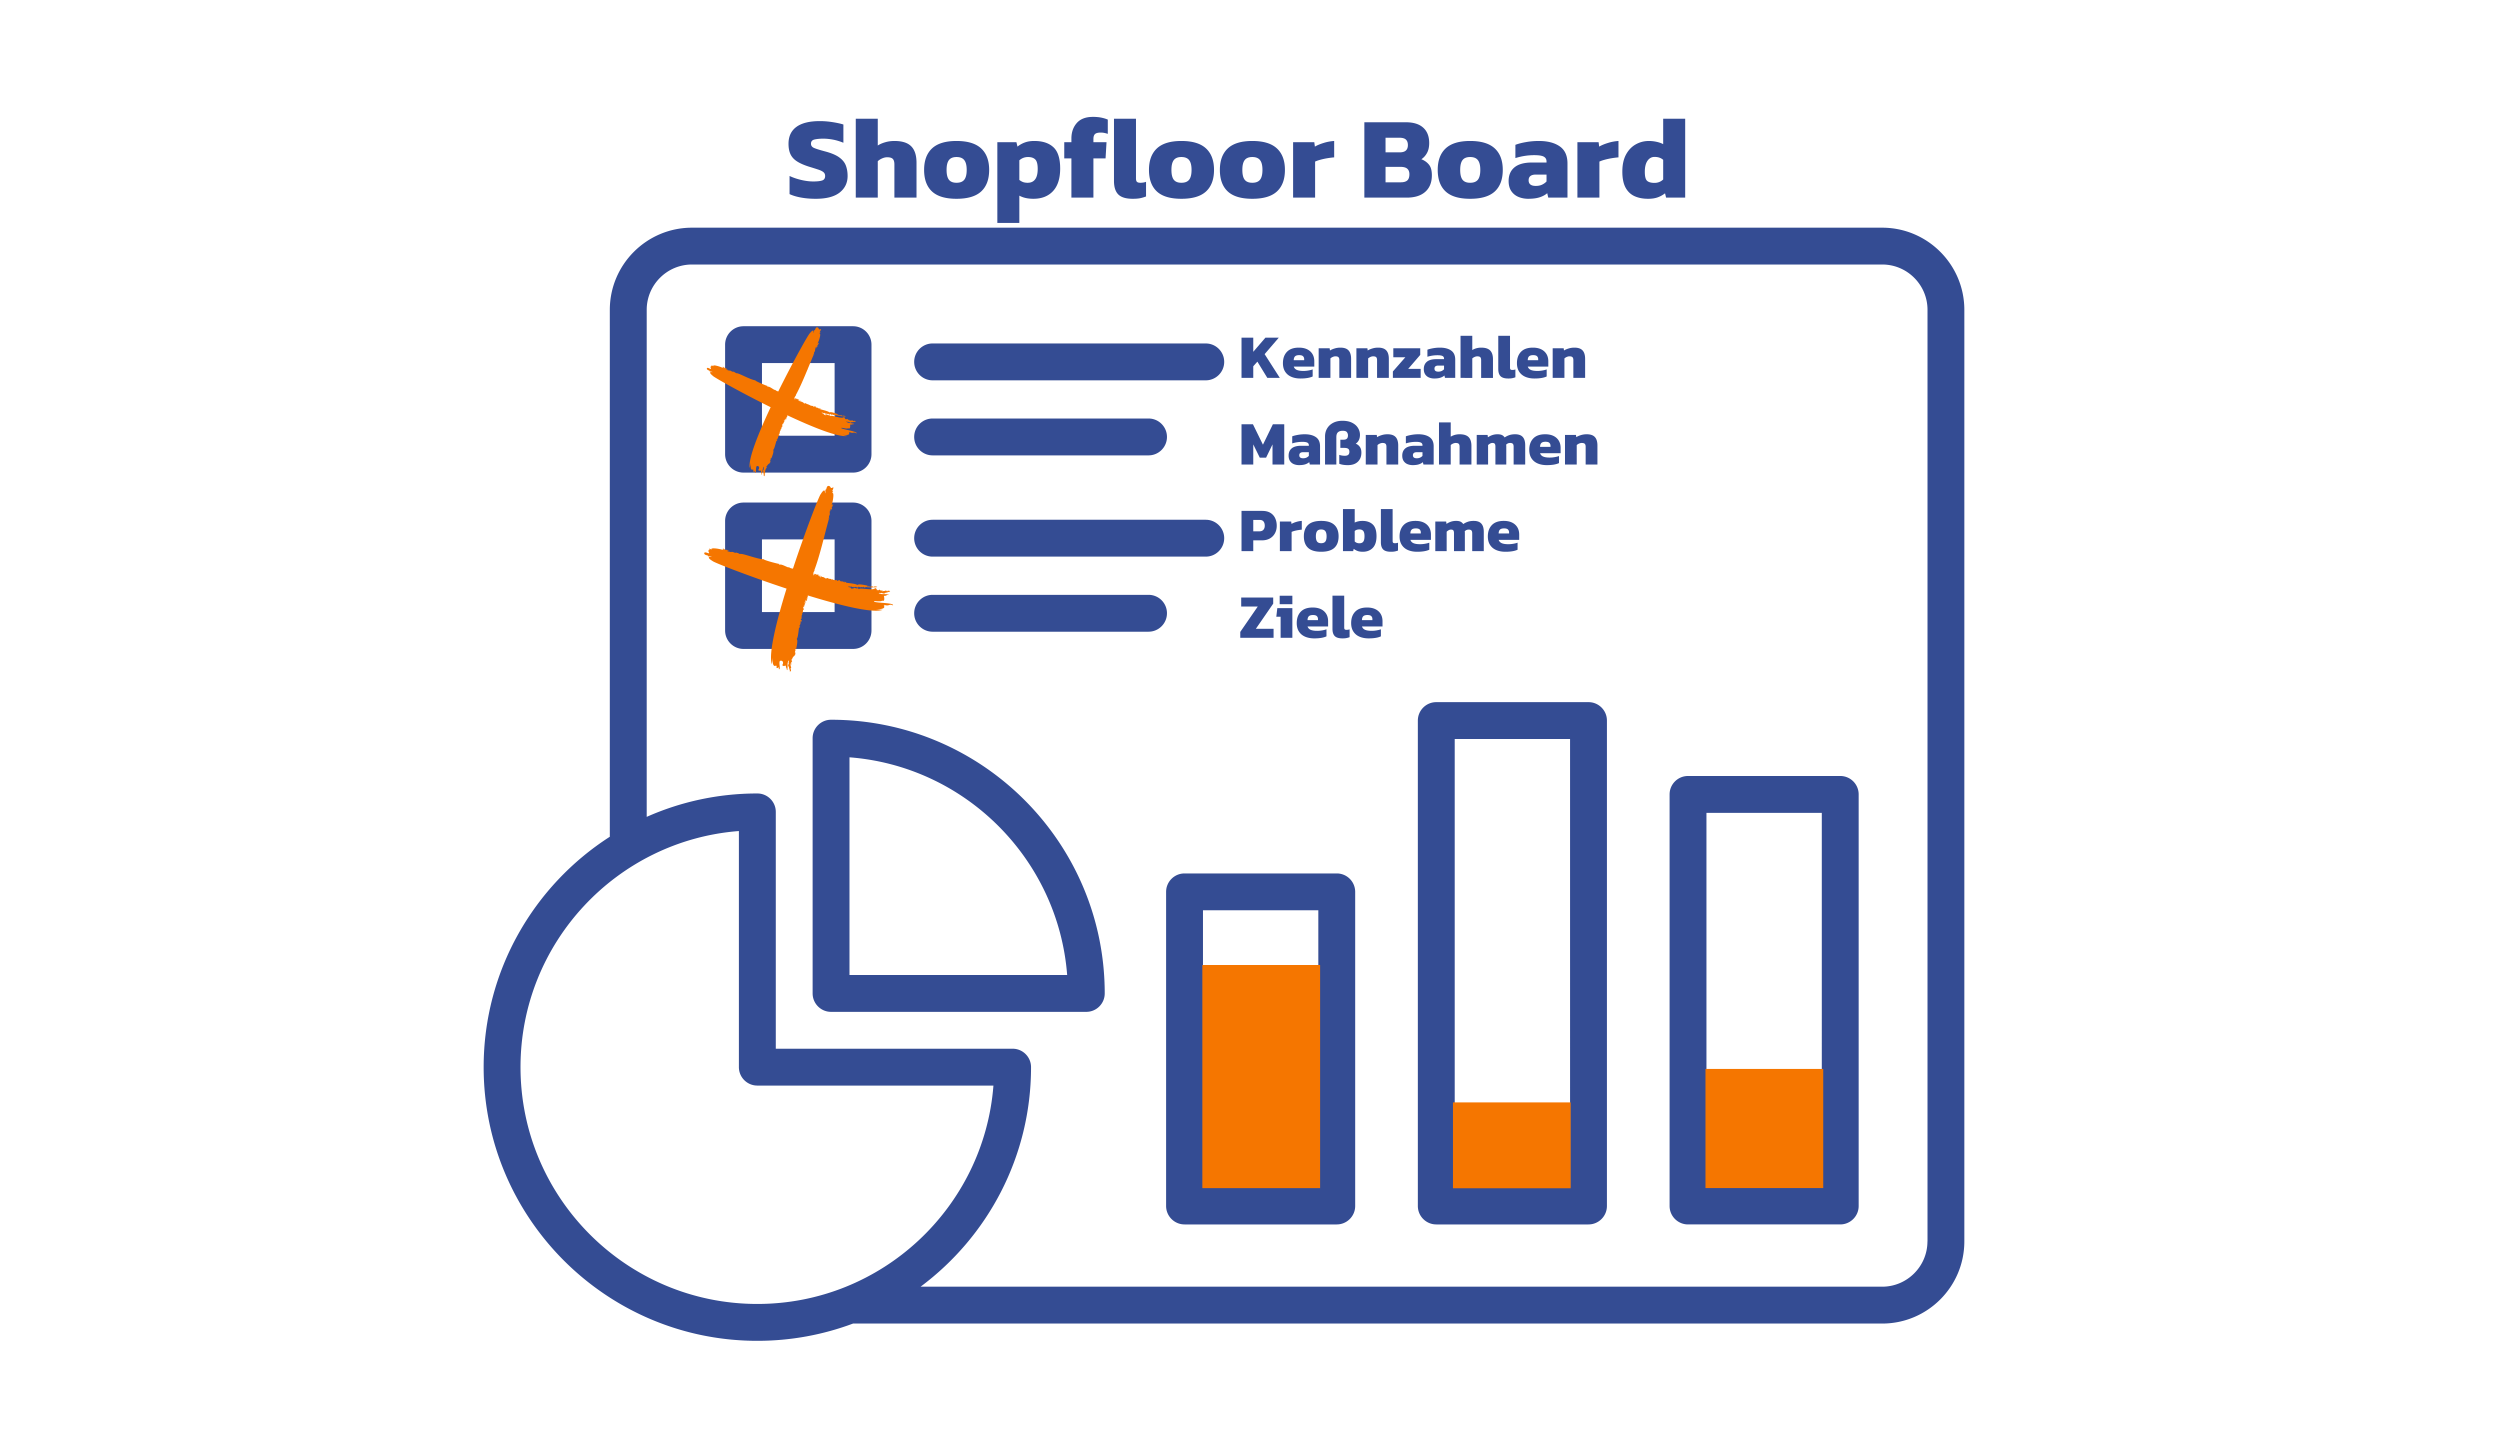 <svg xmlns="http://www.w3.org/2000/svg" width="1792" height="1024" version="1.0" viewBox="0 0 1344 768"><defs><clipPath id="a"><path d="M260 122.371h796.188v598.5H260Zm0 0"/></clipPath><clipPath id="b"><path d="M646.39 518.797h63.301v120h-63.3Zm0 0"/></clipPath><clipPath id="c"><path d="M781.117 592.648h63.301v46.149h-63.3Zm0 0"/></clipPath><clipPath id="d"><path d="M916.867 574.648h63.301v64.149h-63.3Zm0 0"/></clipPath><clipPath id="e"><path d="M426 340h1v1h-1Zm0 0"/></clipPath><clipPath id="f"><path d="M377.242 296.414 445 256.285l41.273 69.695-67.757 40.13Zm0 0"/></clipPath><clipPath id="g"><path d="M377.242 296.414 445 256.285l41.273 69.695-67.757 40.13Zm0 0"/></clipPath><clipPath id="h"><path d="M431 331h1v1h-1Zm0 0"/></clipPath><clipPath id="i"><path d="M377.242 296.414 445 256.285l41.273 69.695-67.757 40.13Zm0 0"/></clipPath><clipPath id="j"><path d="M377.242 296.414 445 256.285l41.273 69.695-67.757 40.13Zm0 0"/></clipPath><clipPath id="k"><path d="M378 261h103v101H378Zm0 0"/></clipPath><clipPath id="l"><path d="M377.242 296.414 445 256.285l41.273 69.695-67.757 40.13Zm0 0"/></clipPath><clipPath id="m"><path d="M377.242 296.414 445 256.285l41.273 69.695-67.757 40.13Zm0 0"/></clipPath><clipPath id="n"><path d="M406 299h1v1h-1Zm0 0"/></clipPath><clipPath id="o"><path d="M377.242 296.414 445 256.285l41.273 69.695-67.757 40.13Zm0 0"/></clipPath><clipPath id="p"><path d="M377.242 296.414 445 256.285l41.273 69.695-67.757 40.13Zm0 0"/></clipPath><clipPath id="q"><path d="M449 311h1v1h-1Zm0 0"/></clipPath><clipPath id="r"><path d="M377.242 296.414 445 256.285l41.273 69.695-67.757 40.13Zm0 0"/></clipPath><clipPath id="s"><path d="M377.242 296.414 445 256.285l41.273 69.695-67.757 40.13Zm0 0"/></clipPath><clipPath id="t"><path d="M457 316h2v1h-2Zm0 0"/></clipPath><clipPath id="u"><path d="M377.242 296.414 445 256.285l41.273 69.695-67.757 40.13Zm0 0"/></clipPath><clipPath id="v"><path d="M377.242 296.414 445 256.285l41.273 69.695-67.757 40.13Zm0 0"/></clipPath><clipPath id="w"><path d="M414 239h1v1h-1Zm0 0"/></clipPath><clipPath id="x"><path d="m379.008 197.078 60.93-25.367 25.945 62.312-60.93 25.372Zm0 0"/></clipPath><clipPath id="y"><path d="m379.008 197.078 60.93-25.367 25.945 62.312-60.93 25.372Zm0 0"/></clipPath><clipPath id="z"><path d="M419 232h1v1h-1Zm0 0"/></clipPath><clipPath id="A"><path d="m379.008 197.078 60.93-25.367 25.945 62.312-60.93 25.372Zm0 0"/></clipPath><clipPath id="B"><path d="m379.008 197.078 60.93-25.367 25.945 62.312-60.93 25.372Zm0 0"/></clipPath><clipPath id="C"><path d="M380 175h81v82h-81Zm0 0"/></clipPath><clipPath id="D"><path d="m379.008 197.078 60.93-25.367 25.945 62.312-60.93 25.372Zm0 0"/></clipPath><clipPath id="E"><path d="m379.008 197.078 60.93-25.367 25.945 62.312-60.93 25.372Zm0 0"/></clipPath><clipPath id="F"><path d="M402 203h1v1h-1Zm0 0"/></clipPath><clipPath id="G"><path d="m379.008 197.078 60.93-25.367 25.945 62.312-60.93 25.372Zm0 0"/></clipPath><clipPath id="H"><path d="m379.008 197.078 60.93-25.367 25.945 62.312-60.93 25.372Zm0 0"/></clipPath><clipPath id="I"><path d="M436 218h1v1h-1Zm0 0"/></clipPath><clipPath id="J"><path d="m379.008 197.078 60.93-25.367 25.945 62.312-60.93 25.372Zm0 0"/></clipPath><clipPath id="K"><path d="m379.008 197.078 60.93-25.367 25.945 62.312-60.93 25.372Zm0 0"/></clipPath><clipPath id="L"><path d="M443 222h1v1h-1Zm0 0"/></clipPath><clipPath id="M"><path d="m379.008 197.078 60.93-25.367 25.945 62.312-60.93 25.372Zm0 0"/></clipPath><clipPath id="N"><path d="m379.008 197.078 60.93-25.367 25.945 62.312-60.93 25.372Zm0 0"/></clipPath></defs><path fill="#fff" d="M-134.4-76.8h1612.8v921.6H-134.4z"/><path fill="#fff" d="M-134.4-76.8h1612.8v921.6H-134.4z"/><g clip-path="url(#a)"><path fill="#344c93" d="M1011.836 122.402H372.012c-24.356 0-44.176 19.82-44.176 44.18V449.84c-40.758 26.176-67.824 71.918-67.824 123.86 0 81.116 66.008 147.128 147.129 147.128 18.082 0 35.421-3.289 51.441-9.281h553.273c24.36 0 44.176-19.82 44.176-44.18V166.563c-.015-24.36-19.836-44.16-44.195-44.16M279.828 573.7c0-66.867 51.824-121.863 117.402-126.933v126.933c0 5.465 4.442 9.906 9.91 9.906h126.93c-5.07 65.582-60.062 117.403-126.93 117.403-70.202 0-127.312-57.106-127.312-127.309m756.367 93.668c0 13.43-10.93 24.36-24.36 24.36H494.899c36.02-26.852 59.387-69.758 59.387-118.028 0-5.469-4.441-9.91-9.91-9.91H417.066V436.477c0-5.465-4.445-9.907-9.91-9.907-21.156 0-41.285 4.493-59.484 12.582v-272.59c0-13.425 10.933-24.359 24.36-24.359h639.84c13.425 0 24.358 10.934 24.358 24.36v500.804ZM718.637 469.56h-81.828c-5.465 0-9.91 4.441-9.91 9.906v168.879c0 5.465 4.445 9.91 9.91 9.91h81.828c5.468 0 9.91-4.445 9.91-9.91v-168.88a9.905 9.905 0 0 0-9.91-9.905m-9.907 168.875H646.72V489.375h62.011Zm145.247-260.961h-81.832c-5.465 0-9.907 4.441-9.907 9.906v260.965c0 5.465 4.442 9.91 9.907 9.91h81.832c5.464 0 9.906-4.445 9.906-9.91V387.379c0-5.465-4.426-9.906-9.906-9.906m-9.91 260.96h-62.012V397.29h62.011Zm145.246-221.261H907.48c-5.464 0-9.906 4.441-9.906 9.91v221.262c0 5.465 4.442 9.91 9.906 9.91h81.832c5.465 0 9.907-4.445 9.907-9.91V427.082a9.895 9.895 0 0 0-9.907-9.91m-9.91 221.262H917.39V436.988h62.011Zm-579.676-384.36h58.87c5.47 0 9.91-4.441 9.91-9.906v-58.875c0-5.469-4.44-9.91-9.91-9.91h-58.87c-5.47 0-9.91 4.441-9.91 9.91v58.875c0 5.465 4.44 9.906 9.91 9.906m9.906-58.875h39.058v39.059h-39.058Zm81.832-.644c0-5.465 4.441-9.907 9.906-9.907H648.22c5.468 0 9.91 4.442 9.91 9.907 0 5.468-4.442 9.91-9.91 9.91H501.37c-5.465 0-9.906-4.442-9.906-9.91m0 40.347c0-5.468 4.441-9.91 9.906-9.91h116.082c5.465 0 9.91 4.442 9.91 9.91 0 5.465-4.445 9.907-9.91 9.907H501.371c-5.465 0-9.906-4.426-9.906-9.907m-22.957 104.059v-58.875c0-5.469-4.442-9.91-9.91-9.91h-58.871c-5.47 0-9.91 4.441-9.91 9.91v58.875c0 5.465 4.44 9.906 9.91 9.906h58.87c5.47 0 9.91-4.441 9.91-9.906m-19.817-9.91h-39.058v-39.059h39.058Zm42.774-39.719c0-5.465 4.441-9.906 9.906-9.906H648.22c5.468 0 9.91 4.441 9.91 9.906 0 5.469-4.442 9.91-9.91 9.91H501.37a9.905 9.905 0 0 1-9.906-9.91m135.898 40.363c0 5.465-4.445 9.91-9.91 9.91H501.371c-5.465 0-9.906-4.445-9.906-9.91s4.441-9.91 9.906-9.91h116.082a9.896 9.896 0 0 1 9.91 9.91m-180.59 57.239c-5.464 0-9.906 4.445-9.906 9.91v137.219c0 5.464 4.442 9.91 9.906 9.91h137.223c5.465 0 9.906-4.446 9.906-9.91 0-81.122-65.992-147.13-147.129-147.13m9.91 137.218v-117.02c62.325 4.821 112.2 54.696 117.024 117.02Zm0 0"/></g><g clip-path="url(#b)"><path fill="#f57600" d="M646.39 518.797h63.301v119.926h-63.3Zm0 0"/></g><g clip-path="url(#c)"><path fill="#f57600" d="M781.117 592.648h63.278v46.149h-63.278Zm0 0"/></g><g clip-path="url(#d)"><path fill="#f57600" d="M916.867 574.648h63.301v64.043h-63.3Zm0 0"/></g><g clip-path="url(#e)"><g clip-path="url(#f)"><g clip-path="url(#g)"><path fill="#f57600" d="M426.555 340.684a.3.3 0 0 0-.032-.055c.028-.219.043-.137.032.055"/></g></g></g><g clip-path="url(#h)"><g clip-path="url(#i)"><g clip-path="url(#j)"><path fill="#f57600" d="M431.074 331.7q.036 0 .082.01a.14.14 0 0 1-.082-.01"/></g></g></g><g clip-path="url(#k)"><g clip-path="url(#l)"><g clip-path="url(#m)"><path fill="#f57600" d="M417.684 357.824c-.372.203-.473 1-.414-.105-1.844 1.394-2.032-2.317-1.997-4.2-.054.727-.152 1.876-.328 3.598-1.875-5.504 2.336-22.672 7.903-40.672-20.657-6.84-39.485-14.215-39.793-14.847 0 0-4.145-2.364-.496-2.301.003-.344-2.387-.14-2.016-.242.598-.657-1.777-.36-1.945-1.524-.012-1.64 3.515 1.035 2.445-.672-.39-.62-.102-1.71.613-1.289-.949-1.199.086-.414.895-.097-.985-1.203 3.945-.586 6.355.254-.015-.575-1.078-.41-.293-.618.516.414.086-.086-.05-.246.316-.066.632.301.84.617.167-.37.144-.445.46-.039-.758-.101.918.57.649-.03 1.816 1.163 3.148 1.343.277.644 1.461 1.234 3.082.316 3.527.832 1.786.66.715.097 2.133.058-1.406.375.473.461.02.278-.563-.309 1.054.5 1.289.632 1.183-.656 9.199 2.813 12.933 2.805-.293.203 2.067.953 4.336 1.578q.04.001.086.008a.03.03 0 0 1 .004.016c1.871.511 3.66.933 3.82.89-.726.625.317-.132.184.614.41-1.051 4.402 1.453 4.899 1.304-.66-.285.101-.132.375.012.484.383 1.183.523 1.898.621 6.863-20.75 14.293-39.719 14.926-40.031 0 0 2.367-4.145 2.3-.496.344.004.141-2.387.243-2.016.656.598.363-1.773 1.527-1.941 1.637-.012.797 1.875 2.5.808.625-.39-.121 1.536-.543 2.25 1.203-.953.418.086.102.891 1.199-.98.582 3.95-.258 6.355.574-.015.414-1.078.62-.293-.417.516.083.09.243-.05.067.316-.3.636-.613.843.367.164.441.141.039.457.098-.757-.57.918.027.649-1.16 1.816-1.344 3.148-.644.277-1.235 1.465-.317 3.082-.832 3.528-.66 1.785-.098.714-.059 2.132-.375-1.406-.46.473-.273.02-.25.863-.508 1.812-.782 2.832.024.078 0 .176-.046.187q-.028.102-.055.204a.39.39 0 0 1-.078.296c-.012.051-.028.102-.04.153a.3.3 0 0 1-.054.21c-.477 1.817-.988 3.821-1.527 5.91l.011-.01c.047.14.04.269-.101.374a.24.24 0 0 0 .031-.137c-.344 1.332-.7 2.696-1.066 4.07-.004.063-.008.126-.047.18-1.258 4.7-2.637 9.47-4.098 13.282.285-.66.133.101-.008.375-.351.437-.496 1.054-.593 1.695q.076.024.148.035-.089-.014-.152-.015-.007.034-.008.07.075.019.21.02c-.038.132.231.37.114.093.29.402-.328-.035-.332.227.734.355.203-.5.66-.047.055-.402.324.308.692.086-1.278-.336-1.559-1.262-.454-.363-.418-1.051 1.305.695 1.41.203-1.128-.258-.03-.555.368.156-.02-.402.945-.133.336-.133 0 .79.402-.39.324.488.715.344-1.145-.43-.473-.152-.965.32 1.895.516.883.695.129.137.313.434.578.399-.172-.137-.469-.508.043-.582-.21-.067-.898-.313-.347-.528-.383.54.828.204.523.633-.828.137.95.086 1.437.48-.496.38.801.27.04.133.113-.527.468.27.593.332 1.559.422-.347-.605 1.157-.023-.375-.434.804-.023.394.188.047.011 2.266.148 1.61.32.328.402.324.18.59-.078-.051.285 1.437.754 1.593.398-.047.567 1.156-.418.715.078.594.239-.317-.023.238.426.11-.465.113.14.59.07-.012-.808 1.02-.332 1.008-.336.097.418-.871-.02-.153.399.157-.027-.054-.133.102-.16.352.508 1.02.219 1.64.43 0-.004.005-.004.005-.004q.005 0 .011.007c.27.094.528.286.746.676.332-.398-.468-.316-.132-.644-.153.214.46.296.125.027.113-.106.156.117.27-.008-.067.395 1.175-.105.55.39-1.707.216 5.414.497 6.058 1.407.977-.758 3.79.027 6.18.45-.312-.044-1.625-.012-.754.038-.086.18-.383-.093-.07.266.246-.375.3.332.656.187-.601-.57.399-.164 1.254.098-.508-.465 1.594-.367 1.3.008.204.348 1.134-.211.325-.016-.539-.418.379.074.402-.344 4.598.645-3.394.766-4.609.38-.16.113-.726.257-.8.312.163.14.402-.23.312.113-.45.074-.649-.86-.88-.488.161.633-2.046-.41-1.413.402.02.04-1.961-1.031-1.07-.308-.735-.149.18.27-.426.172.082.355-.5-.047-.555-.223-.066.402-.258.25-.387-.074-.21-.094-1.492.507-1.039.027-.234.004-.574.023-.742.098.863.273-1.047-.239-1.152-.434.273.762-.387-.309-.145.25-.36.121-1.199-.543-1.265-.012.109.149.218.043.152-.093.797.421-.04.046.07.324 2.34.234.024.734 2.82.976.133-.23-.601-.328-.957-.347.575-.348 1.282-.23 1.836-.09.059-.012.125 0 .211.055.461.128.766.222.684-.047.234.136 1.227.105.512.304.078.2.472.48.25.102.21-.094.16.09.328.21-.23-1.187 7.742.981 8.527-.605 1.067.004.555.922 1.34.723-.074.098-1.004.426-.422.25.34.441.387-.289.719.246 1.469-.805.629-.258 1.433-.012.125.215-.375.122.11.192-.043-.496.496.183 1-.258.515.441-1.84.262-.235.398-.773.211.293.192.426-.046.668.472 1.52-.848 2.047.277.012-.27.168-.098.371-.18.371.422.133-.195-.183-.136.43-.25 2.27.214 1.277.164-.2.222-.184.543.074.277.14.266-.703.262-.398-.02-.965.68-4.508.946-2.293.778.176.738-1.766-.168-2-.215.781.504-.703-.082-.238.398-.602-.566-.36-.254-1.11-.062 2.617.746 1.371.27 5.246.539.13.328-.191.656-.312.246-.805-.145.195.398-1.242.344.855.304-.332.105-.829.297.262.914.563 3.273-.953 2.484-.71.887-4.77-.145-4.36.574 1.165.738 11.028.59 10.2 2.004-2.32-1.02-1.762.676-4.871-.32.203.37 1 .476-.105.414 1.394 1.844-2.317 2.031-4.2 1.996.723.055 1.875.152 3.598.328-5.45 1.856-22.34-2.254-40.148-7.742a2.5 2.5 0 0 1-.344.516c1.047-.422-.695 1.3-.207 1.406.258-1.13.554-.031-.156.367.402-.02.132.945.132.34-.785-.004.395.402-.488.32-.344.715.434-1.144.152-.473-.32-.964-.511 1.899-.691.883-.895.899.059-.062.184.621.062-.21.312-.898.523-.347-.539-.383-.203.832-.633.523-.137-.828-.086.953-.48 1.442-.375-.5-.27.796-.133.035.527.113-.266.468-.332.593-.418 1.56.61-.347.027 1.157.434-.375.02.804-.191.394-.012.047-.149 2.266-.32 1.61-.399.328-.18.324.078.59-.286-.051-.754 1.437-.399 1.593-.566-.047.418 1.156-.078.715-.234.594.024-.316-.426.242.465.106-.14.11-.066.586.805-.012.328 1.02.332 1.008-.418.098.023-.867-.399-.152-.082.254.016 1.02-.292 1.71q.016.012.03.036c-.01.027-.046.05-.085.074-.13.254-.32.492-.602.684.403.336.317-.47.645-.133-.215-.153-.297.465-.028.125.106.113-.117.156.008.27-.394-.067.11 1.175-.39.55-.215-1.707-.496 5.418-1.407 6.059.758.976-.023 3.793-.449 6.18.043-.313.012-1.622-.039-.755-.18-.086.094-.382-.262-.07.375.246-.332.3-.191.656.57-.601.168.399-.098 1.254.465-.508.368 1.594-.007 1.301-.344.203.214 1.133.02.324.417-.539-1.583 1.219-1.384 2.004-.097-.074.035-.035-.496.301.805 1.465.254.625.012 1.43-.219.125-.125-.375-.195.109.5-.043-.184.496.257 1-.441.516-.261-1.84-.398-.234-.207-.774-.188.293.047.425-.469.668.847 1.52-.278 2.047.27.012.098.168.184.371-.422.372.191.133.133-.183.25.433-.211 2.27-.164 1.277-.223-.2-.543-.183-.278.074-.261.141-.261-.703.024-.398-.684-.965-.95-4.508-.777-2.293-.739.176.164-1.766.21-2-.5.781.083-.703-.398-.238.57-.602.258-.36.063-1.11-.747 2.618-.266 1.371-.54 5.246-.328.13-.652-.191-.246-.312.145-.805-.398.195-.34-1.242-.308.855-.109-.332-.3-.825-.91.258-2.313.543-1.524-.972.371-1.55-.925-1.906-1.644-1.496-.735 1.168.734 5.133-.68 4.304 1.02-2.316-1.89 1.286-.894-1.824"/></g></g></g><g clip-path="url(#n)"><g clip-path="url(#o)"><g clip-path="url(#p)"><path fill="#f57600" d="M406.25 299.793c.14-.05.27-.04.375.102-.117-.082-.266.027-.375-.102"/></g></g></g><g clip-path="url(#q)"><g clip-path="url(#r)"><g clip-path="url(#s)"><path fill="#f57600" d="M449.082 311.742q0-.034.012-.082a.14.14 0 0 1-.012.082"/></g></g></g><g clip-path="url(#t)"><g clip-path="url(#u)"><g clip-path="url(#v)"><path fill="#f57600" d="M458.063 316.262c-.016.011-.036.02-.051.031-.219-.027-.137-.043.05-.031"/></g></g></g><path fill="#344c93" d="M667.44 203.157v-21.64h6.312v7.624l6.547-7.625h7.187l-7.625 8.875 8.172 12.766h-6.719l-5.343-8.734-2.22 2.484v6.25ZM699.143 203.485q-2.8 0-4.937-.922-2.128-.92-3.313-2.765-1.188-1.842-1.187-4.563c0-2.531.71-4.55 2.14-6.062q2.156-2.281 6.422-2.282 3.89.002 6.094 1.985 2.203 1.985 2.203 5.406v2.797h-11.047q.437 1.283 1.703 1.812 1.278.533 3.469.532 1.371.001 2.766-.25c.925-.164 1.671-.36 2.234-.578v3.796q-2.345 1.095-6.547 1.094m-3.625-9.828h5.61v-.578q-.002-.937-.594-1.547-.598-.61-2.063-.61-1.641 0-2.297.704-.656.69-.656 2.031M708.916 203.157v-15.922h5.906l.172 1.203q.903-.593 2.39-1.062c1-.32 2.071-.485 3.22-.485q2.981.001 4.359 1.485 1.39 1.487 1.39 4.562v10.22h-6.328v-9.58q0-1.077-.468-1.546-.47-.469-1.641-.469-.705.002-1.469.344-.75.328-1.219.797v10.453ZM729.2 203.157v-15.922h5.907l.172 1.203q.902-.593 2.39-1.062c1-.32 2.07-.485 3.22-.485q2.981.001 4.359 1.485 1.389 1.487 1.39 4.562v10.22h-6.328v-9.58q0-1.077-.469-1.546t-1.64-.469q-.705.002-1.469.344-.75.328-1.219.797v10.453ZM748.814 203.157v-3.453l6.687-7.625h-6.453v-4.844h14.469v3.563l-6.485 7.515h6.72v4.844ZM771.079 203.485c-1.012 0-1.95-.18-2.813-.531a4.53 4.53 0 0 1-2.062-1.672q-.767-1.138-.766-2.89-.002-2.53 1.672-3.922 1.686-1.39 5.078-1.391h4.125v-.297q-.001-.952-.781-1.375-.769-.435-2.703-.437a18.5 18.5 0 0 0-5.454.828V188c.813-.313 1.82-.57 3.032-.781a20.7 20.7 0 0 1 3.687-.329q3.795 0 6.016 1.547c1.476 1.032 2.219 2.668 2.219 4.907v9.812h-5.5l-.313-1.281c-.562.5-1.289.898-2.172 1.187q-1.314.422-3.265.422m2.156-3.687q1.061.001 1.812-.36c.508-.25.93-.554 1.266-.922v-1.984h-3.047c-1.398 0-2.094.555-2.094 1.656q0 1.611 2.063 1.61M785.186 203.157v-22.64h6.312v7.687c.563-.375 1.258-.688 2.094-.938a9.5 9.5 0 0 1 2.703-.375q3.293.001 4.812 1.532 1.514 1.532 1.516 4.718v10.016h-6.36v-9.547q-.001-1.108-.452-1.578-.456-.469-1.625-.469-.706.002-1.47.344-.75.328-1.218.797v10.453ZM810.877 203.485q-2.925.001-4.172-1.234-1.236-1.249-1.235-3.89v-17.845h6.313v17.125c0 .5.098.836.297 1q.311.251.937.25.436 0 .86-.062a5.4 5.4 0 0 0 .797-.203v4.203a10.5 10.5 0 0 1-1.704.484q-.816.172-2.093.172M824.95 203.485q-2.8 0-4.938-.922-2.127-.92-3.313-2.765-1.188-1.842-1.187-4.563c0-2.531.71-4.55 2.14-6.062q2.157-2.281 6.422-2.282 3.89.002 6.094 1.985 2.203 1.985 2.203 5.406v2.797h-11.047q.437 1.283 1.704 1.812 1.276.533 3.468.532 1.371.001 2.766-.25c.926-.164 1.672-.36 2.234-.578v3.796q-2.344 1.095-6.547 1.094m-3.626-9.828h5.61v-.578q-.002-.937-.594-1.547-.597-.61-2.062-.61-1.641 0-2.297.704-.657.69-.657 2.031M834.722 203.157v-15.922h5.907l.171 1.203q.903-.593 2.391-1.062c1-.32 2.07-.485 3.219-.485q2.982.001 4.36 1.485 1.389 1.487 1.39 4.562v10.22h-6.328v-9.58q0-1.077-.47-1.546-.467-.469-1.64-.469c-.468 0-.96.117-1.468.344q-.75.328-1.22.797v10.453ZM667.44 249.728v-21.64h6.14l5.375 10.984 5.344-10.984h6.11v21.64h-6.313v-10.812l-3.453 7.125h-3.391l-3.5-7.125v10.812ZM698.402 250.056c-1.011 0-1.949-.18-2.812-.53a4.53 4.53 0 0 1-2.063-1.673q-.766-1.137-.765-2.89c0-1.688.554-2.992 1.672-3.922q1.686-1.39 5.078-1.39h4.125v-.298c0-.632-.262-1.093-.782-1.375q-.768-.435-2.703-.437a18.5 18.5 0 0 0-5.453.828v-3.797c.813-.312 1.82-.57 3.031-.781a20.7 20.7 0 0 1 3.688-.328q3.795 0 6.016 1.547c1.476 1.03 2.218 2.668 2.218 4.906v9.812h-5.5l-.312-1.28c-.563.5-1.29.898-2.172 1.187q-1.314.42-3.266.421m2.157-3.687c.707 0 1.312-.117 1.812-.36.508-.25.93-.554 1.266-.921v-1.985h-3.047c-1.399 0-2.094.555-2.094 1.657q0 1.61 2.063 1.609M724.603 250.056q-2.83-.001-4.61-.734v-4.797q.61.234 1.423.375c.55.086 1.078.125 1.578.125q2.437 0 2.437-2.11c0-.788-.218-1.343-.656-1.655q-.645-.47-2.062-.47h-2.141v-4.405h1.781q1.138.002 1.719-.547.593-.545.594-1.797-.001-.904-.547-1.672-.535-.78-2.235-.781-1.721 0-2.593.797c-.586.523-.875 1.398-.875 2.625v14.718h-6.078v-15.047q-.001-2.483 1.14-4.375 1.137-1.905 3.235-3 2.109-1.091 4.968-1.093 3.153 0 5.25 1.078 2.11 1.078 3.14 2.812 1.046 1.721 1.048 3.641c0 1.117-.211 2.086-.625 2.906q-.626 1.22-1.656 1.86 1.404.564 2.218 1.75.827 1.17.828 3.046 0 3.095-1.906 4.922-1.894 1.829-5.375 1.828M734.238 249.728v-15.922h5.907l.172 1.204q.902-.593 2.39-1.063c1-.32 2.07-.484 3.219-.484q2.982.001 4.36 1.484 1.389 1.487 1.39 4.563v10.218h-6.328v-9.578q0-1.078-.469-1.547t-1.64-.468c-.47 0-.962.117-1.47.343q-.75.33-1.218.797v10.453ZM759.492 250.056c-1.012 0-1.95-.18-2.813-.53a4.53 4.53 0 0 1-2.062-1.673q-.767-1.137-.766-2.89c0-1.688.555-2.992 1.672-3.922q1.687-1.39 5.078-1.39h4.125v-.298c0-.632-.261-1.093-.78-1.375q-.77-.435-2.704-.437a18.5 18.5 0 0 0-5.453.828v-3.797q1.216-.466 3.031-.781a20.7 20.7 0 0 1 3.688-.328q3.795 0 6.015 1.547c1.477 1.03 2.219 2.668 2.219 4.906v9.812h-5.5l-.313-1.28c-.562.5-1.289.898-2.171 1.187q-1.313.42-3.266.421m2.156-3.687c.707 0 1.313-.117 1.813-.36.508-.25.93-.554 1.265-.921v-1.985h-3.047c-1.398 0-2.093.555-2.093 1.657q0 1.61 2.062 1.609M773.6 249.728v-22.64h6.312v7.687c.562-.375 1.257-.687 2.093-.937a9.5 9.5 0 0 1 2.703-.375q3.294 0 4.813 1.531c1.008 1.023 1.516 2.594 1.516 4.719v10.015h-6.36v-9.547q0-1.108-.453-1.578-.456-.468-1.625-.468c-.469 0-.96.117-1.469.343q-.75.33-1.218.797v10.453ZM793.884 249.728v-15.922h5.844l.172 1.282a9.7 9.7 0 0 1 2.328-1.172q1.295-.452 2.843-.453 1.546.002 2.407.437a3.6 3.6 0 0 1 1.422 1.281 9.7 9.7 0 0 1 2.437-1.234c.906-.32 1.973-.484 3.203-.484 1.852 0 3.219.492 4.094 1.468q1.312 1.455 1.312 4.454v10.343h-6.218v-9.609c0-.719-.149-1.227-.438-1.531q-.44-.452-1.437-.453-1.312 0-2.157.937.078.44.079.828v9.828h-5.844v-9.703q-.002-.983-.344-1.437-.33-.452-1.281-.453c-.418 0-.828.117-1.235.343a4.6 4.6 0 0 0-1.078.797v10.453ZM831.566 250.056q-2.8 0-4.938-.921-2.128-.921-3.312-2.766-1.189-1.842-1.188-4.563-.002-3.794 2.14-6.062 2.157-2.28 6.423-2.281 3.89.002 6.093 1.984 2.203 1.985 2.203 5.406v2.797h-11.046q.435 1.284 1.703 1.813 1.277.532 3.468.531 1.371.001 2.766-.25c.926-.164 1.672-.36 2.234-.578v3.797q-2.345 1.094-6.546 1.093m-3.625-9.828h5.609v-.578q-.002-.937-.594-1.547-.597-.609-2.062-.609-1.641 0-2.297.703-.657.69-.656 2.031M841.338 249.728v-15.922h5.907l.171 1.204q.903-.593 2.391-1.063c1-.32 2.07-.484 3.219-.484q2.982.001 4.36 1.484 1.389 1.487 1.39 4.563v10.218h-6.328v-9.578q0-1.078-.469-1.547-.47-.468-1.64-.468c-.47 0-.962.117-1.47.343q-.75.33-1.218.797v10.453ZM667.44 296.3v-21.641h11.156c1.757 0 3.218.355 4.375 1.062a6.5 6.5 0 0 1 2.562 2.875q.844 1.816.844 4.032 0 2.283-.969 4.062a7.04 7.04 0 0 1-2.75 2.797q-1.782 1.001-4.203 1h-4.703v5.813Zm6.312-10.657h3.25c.988 0 1.723-.273 2.203-.828q.733-.841.734-2.187-.002-1.436-.671-2.282-.676-.843-2.094-.843h-3.422ZM688.06 296.3v-15.922h6.078l.172 1.281q.968-.576 2.469-1.047a13.6 13.6 0 0 1 3.062-.578v4.703c-.586.055-1.218.137-1.906.25q-1.02.16-1.969.406-.955.252-1.593.563V296.3ZM710.253 296.628q-4.77 0-7.031-2.11-2.267-2.109-2.266-6.187c0-2.688.758-4.738 2.282-6.156q2.28-2.14 7.015-2.141 4.782.001 7.078 2.14 2.298 2.127 2.297 6.157-.001 4.078-2.281 6.187-2.285 2.11-7.094 2.11m0-4.594q1.545.001 2.235-.875.686-.872.687-2.828 0-1.906-.687-2.797-.69-.89-2.235-.89-1.501 0-2.172.89-.673.892-.672 2.797 0 1.956.672 2.828c.446.586 1.172.875 2.172.875M732.59 296.628q-1.549-.001-2.704-.407a7.8 7.8 0 0 1-2.125-1.171l-.312 1.25h-5.469v-22.641h6.313v7.281c.539-.281 1.172-.5 1.89-.656a10 10 0 0 1 2.203-.25q3.562.001 5.594 1.906 2.03 1.894 2.031 6.266 0 4.267-2.015 6.344c-1.344 1.386-3.149 2.078-5.406 2.078m-1.813-4.563q1.481 0 2.125-.89.657-.891.656-2.907 0-2.046-.687-2.843c-.461-.54-1.156-.813-2.094-.813q-1.547 0-2.484.844v5.64q1.043.972 2.484.97M747.772 296.628q-2.925.001-4.172-1.235-1.235-1.248-1.234-3.89v-17.844h6.312v17.125c0 .5.098.836.297 1q.31.251.938.25.435 0 .859-.063a5.4 5.4 0 0 0 .797-.203v4.203a10.5 10.5 0 0 1-1.703.485q-.815.17-2.094.172M761.845 296.628q-2.8-.001-4.938-.922-2.128-.92-3.312-2.766c-.793-1.226-1.188-2.75-1.188-4.562q-.002-3.796 2.14-6.063 2.157-2.28 6.423-2.281c2.594 0 4.625.664 6.094 1.984q2.202 1.986 2.203 5.407v2.796H758.22c.289.856.86 1.461 1.703 1.813q1.277.532 3.469.531 1.371.001 2.765-.25c.926-.164 1.672-.36 2.235-.578v3.797q-2.345 1.094-6.547 1.094m-3.625-9.828h5.61v-.579q-.001-.937-.595-1.546-.597-.61-2.062-.61-1.641 0-2.297.703-.656.69-.656 2.032M771.618 296.3v-15.922h5.843l.172 1.281a9.7 9.7 0 0 1 2.328-1.172q1.297-.452 2.844-.453 1.546.002 2.406.437a3.6 3.6 0 0 1 1.422 1.282 9.7 9.7 0 0 1 2.438-1.235c.906-.32 1.972-.484 3.203-.484 1.851 0 3.219.492 4.094 1.469q1.312 1.452 1.312 4.453V296.3h-6.219v-9.61c0-.719-.148-1.226-.437-1.531q-.44-.452-1.438-.453-1.312 0-2.156.937.077.44.078.828v9.829h-5.844v-9.704c0-.656-.117-1.132-.343-1.437-.219-.3-.649-.453-1.282-.453q-.625.002-1.234.344a4.6 4.6 0 0 0-1.078.796V296.3ZM809.3 296.628q-2.801-.001-4.938-.922-2.128-.92-3.313-2.766c-.793-1.226-1.187-2.75-1.187-4.562 0-2.532.71-4.551 2.14-6.063q2.156-2.28 6.422-2.281c2.594 0 4.625.664 6.094 1.984q2.203 1.986 2.203 5.407v2.796h-11.047q.437 1.284 1.703 1.813 1.277.532 3.47.531 1.37.001 2.765-.25c.925-.164 1.672-.36 2.234-.578v3.797q-2.344 1.094-6.547 1.094m-3.626-9.828h5.61v-.579q-.001-.937-.594-1.546-.598-.61-2.063-.61-1.64 0-2.297.703-.656.69-.656 2.032M666.768 342.87v-3.155l9.406-13.641h-8.906v-4.844h17.203v3.297l-9.313 13.5h9.516v4.844ZM687.96 324.824v-4.562h6.813v4.562Zm.5 18.047v-11.328h-2.312l.531-4.594h8.094v15.922ZM706.565 343.199q-2.8-.001-4.937-.922-2.128-.92-3.313-2.765-1.188-1.842-1.187-4.563c0-2.531.71-4.55 2.14-6.062q2.156-2.281 6.422-2.282 3.89.002 6.094 1.985 2.203 1.985 2.203 5.406v2.797H702.94q.437 1.283 1.703 1.812 1.278.533 3.469.532 1.371 0 2.766-.25 1.39-.249 2.234-.579v3.797q-2.344 1.095-6.547 1.094m-3.625-9.828h5.61v-.578q-.002-.937-.594-1.547-.598-.61-2.063-.61-1.64 0-2.297.704-.656.69-.656 2.03M721.744 343.199q-2.924.001-4.172-1.234-1.235-1.249-1.234-3.891V320.23h6.313v17.125c0 .5.097.836.296 1q.31.251.938.25.435 0 .86-.062a5.4 5.4 0 0 0 .796-.203v4.203a10.5 10.5 0 0 1-1.703.484q-.815.17-2.094.172M735.817 343.199q-2.8-.001-4.938-.922-2.127-.92-3.312-2.765-1.189-1.842-1.188-4.563c0-2.531.711-4.55 2.141-6.062q2.156-2.281 6.422-2.282 3.89.002 6.094 1.985 2.202 1.985 2.203 5.406v2.797h-11.047q.437 1.283 1.703 1.812 1.278.533 3.469.532 1.371 0 2.765-.25 1.39-.249 2.235-.579v3.797q-2.345 1.095-6.547 1.094m-3.625-9.828h5.61v-.578q-.001-.937-.594-1.547-.598-.61-2.063-.61-1.641 0-2.297.704-.656.69-.656 2.03M438.436 106.868q-4.094 0-7.75-.656c-2.43-.437-4.5-1.055-6.218-1.86v-9.75q2.824 1.332 6.28 2.141 3.469.814 6.485.813 3.14 0 4.75-.531c1.07-.352 1.61-1.16 1.61-2.422q-.001-1.313-.922-2.063-.908-.762-2.828-1.39-1.924-.64-5-1.578-4.094-1.31-6.485-2.891-2.378-1.576-3.422-3.844-1.03-2.261-1.03-5.531 0-5.966 4.233-9.078 4.249-3.124 12.625-3.125c2.22 0 4.508.187 6.875.562q3.563.563 5.766 1.266v9.812q-2.954-1.2-5.672-1.703-2.704-.499-5.094-.5c-1.843 0-3.417.149-4.718.438q-1.939.439-1.938 2.265 0 1.582 1.656 2.297 1.67.722 5.954 1.86 4.967 1.314 7.578 3.203 2.608 1.892 3.547 4.375c.632 1.656.953 3.531.953 5.625 0 3.687-1.43 6.656-4.282 8.906q-4.281 3.362-12.953 3.36M460.063 106.243V63.837h11.828v14.406q1.575-1.06 3.938-1.75 2.355-.703 5.062-.703c4.102 0 7.098.961 8.985 2.875q2.842 2.862 2.843 8.828v18.75h-11.89V88.384c0-1.383-.29-2.367-.86-2.953q-.843-.89-3.047-.89c-.875 0-1.789.214-2.734.64q-1.424.627-2.297 1.5v19.562ZM514.225 106.868q-8.94.001-13.188-3.953-4.235-3.966-4.234-11.578 0-7.546 4.266-11.547c2.851-2.664 7.238-4 13.156-4 5.957 0 10.367 1.336 13.234 4q4.313 4.001 4.313 11.547-.002 7.612-4.282 11.578-4.265 3.954-13.265 3.953m0-8.609q2.889 0 4.172-1.64c.863-1.094 1.297-2.852 1.297-5.282q-.001-3.591-1.297-5.25-1.284-1.67-4.172-1.672-2.83.001-4.094 1.672c-.836 1.106-1.25 2.856-1.25 5.25 0 2.43.414 4.188 1.25 5.281q1.265 1.641 4.094 1.641M536.169 119.837V76.431h10.25l.578 2.39a13.8 13.8 0 0 1 3.984-2.234q2.168-.797 5.063-.797c4.445 0 7.875 1.125 10.28 3.375q3.624 3.361 3.626 11.422 0 7.986-3.844 12.14-3.831 4.143-10.562 4.141-4.47 0-7.547-1.687v14.656Zm16.359-21.578q2.577 0 3.953-1.828 1.39-1.827 1.39-5.656 0-3.718-1.296-5.032c-.856-.882-2.164-1.328-3.922-1.328q-2.642.001-4.656 1.766v10.562q.997.752 2 1.141 1.014.375 2.531.375M575.988 106.243V85.165h-3.844v-8.734h3.844v-1.953c0-3.352.96-6.13 2.89-8.328q2.888-3.312 8.688-3.313 2.45 0 4.36.375 1.92.376 3.624 1.078v7.672a16 16 0 0 0-1.859-.5 9.5 9.5 0 0 0-1.922-.187q-2.267.002-3.11.812-.843.814-.843 2.64v1.704h7.047l-.516 8.734h-6.531v21.078ZM609.002 106.868c-3.648 0-6.246-.773-7.797-2.328q-2.33-2.326-2.328-7.297V63.837h11.828v32.094q0 1.378.563 1.86.575.468 1.765.468.809.002 1.594-.125a7 7 0 0 0 1.484-.39v7.874c-1.085.418-2.14.727-3.171.938q-1.548.311-3.938.312M635.113 106.868q-8.94.001-13.187-3.953-4.236-3.966-4.235-11.578 0-7.546 4.266-11.547c2.851-2.664 7.238-4 13.156-4 5.957 0 10.367 1.336 13.235 4q4.312 4.001 4.312 11.547c0 5.074-1.43 8.934-4.281 11.578q-4.266 3.954-13.266 3.953m0-8.609q2.89 0 4.172-1.64c.863-1.094 1.297-2.852 1.297-5.282q-.001-3.591-1.297-5.25-1.283-1.67-4.172-1.672-2.83.001-4.094 1.672-1.252 1.659-1.25 5.25-.002 3.643 1.25 5.281 1.265 1.641 4.094 1.641M673.229 106.868q-8.94.001-13.188-3.953-4.235-3.966-4.234-11.578 0-7.546 4.266-11.547c2.851-2.664 7.238-4 13.156-4 5.957 0 10.367 1.336 13.234 4q4.313 4.001 4.313 11.547c0 5.074-1.43 8.934-4.282 11.578q-4.265 3.954-13.265 3.953m0-8.609q2.889 0 4.172-1.64c.863-1.094 1.297-2.852 1.297-5.282q-.001-3.591-1.297-5.25-1.284-1.67-4.172-1.672-2.83.001-4.094 1.672c-.836 1.106-1.25 2.856-1.25 5.25 0 2.43.414 4.188 1.25 5.281q1.265 1.641 4.094 1.641M695.173 106.243V76.431h11.39l.313 2.39q1.828-1.076 4.656-1.953a24.1 24.1 0 0 1 5.719-1.078v8.813q-1.627.128-3.547.437c-1.281.211-2.524.477-3.719.797q-1.782.469-2.984 1.031v19.375ZM733.477 106.243V65.728h22.266q6.17 0 9.375 2.906 3.217 2.894 3.218 8.297 0 3.142-1.171 5.281-1.161 2.144-3.047 3.39 2.576 1.018 4.11 2.938 1.546 1.91 1.546 5.688c0 3.812-1.18 6.773-3.531 8.875q-3.516 3.14-9.985 3.14Zm11.39-24.343h7.673q4.342.001 4.343-3.907-.002-1.935-1.047-2.937-1.03-1.015-3.609-1.016h-7.36Zm0 16.11h8.173q2.39 0 3.515-1 1.139-1.014 1.14-3.345-.001-1.95-1.14-2.953c-.75-.676-2.008-1.015-3.765-1.015h-7.922ZM790.343 106.868q-8.94.001-13.187-3.953-4.235-3.966-4.234-11.578 0-7.546 4.265-11.547c2.852-2.664 7.238-4 13.156-4 5.957 0 10.368 1.336 13.235 4q4.312 4.001 4.312 11.547c0 5.074-1.43 8.934-4.28 11.578q-4.267 3.954-13.267 3.953m0-8.609q2.89 0 4.172-1.64c.864-1.094 1.297-2.852 1.297-5.282q0-3.591-1.297-5.25-1.283-1.67-4.172-1.672-2.829.001-4.093 1.672-1.252 1.659-1.25 5.25-.002 3.643 1.25 5.281 1.264 1.641 4.093 1.641M821.6 106.868c-1.887 0-3.637-.336-5.25-1-1.617-.675-2.906-1.722-3.875-3.14q-1.44-2.14-1.438-5.422 0-4.716 3.14-7.328 3.14-2.609 9.5-2.61h7.735v-.562q0-1.764-1.453-2.578-1.438-.811-5.094-.813c-3.437 0-6.836.524-10.187 1.563v-7.11q2.263-.872 5.656-1.468 3.405-.61 6.922-.61 7.106 0 11.266 2.907c2.77 1.93 4.156 4.984 4.156 9.171v18.375H832.35l-.563-2.39q-1.563 1.395-4.047 2.203-2.484.81-6.14.812m4.031-6.921q2.016.002 3.422-.688 1.42-.684 2.36-1.703v-3.703h-5.72q-3.907 0-3.906 3.078 0 3.017 3.844 3.016M848.013 106.243V76.431h11.39l.313 2.39q1.828-1.076 4.656-1.953a24.1 24.1 0 0 1 5.719-1.078v8.813q-1.627.128-3.547.437-1.923.317-3.719.797-1.781.469-2.984 1.031v19.375ZM886.064 106.868q-4.206 0-7.328-1.406-3.11-1.419-4.844-4.625-1.72-3.218-1.719-8.562 0-5.466 1.938-9.11 1.95-3.654 5.219-5.515 3.28-1.86 7.125-1.86c1.375 0 2.742.153 4.109.453q2.044.44 3.562 1.25V63.837h11.829v42.406h-10.266l-.563-2.328a13.9 13.9 0 0 1-3.937 2.172q-2.158.78-5.125.781m3.406-8.546q2.7 0 4.656-1.829V85.931q-1.769-1.577-4.656-1.578-2.33.002-3.781 2.078-1.44 2.08-1.438 5.906-.001 3.785 1.25 4.89 1.264 1.096 3.97 1.095m0 0"/><g clip-path="url(#w)"><g clip-path="url(#x)"><g clip-path="url(#y)"><path fill="#f57600" d="M414.547 239.348q-.01-.024-.02-.047c.047-.176.051-.106.02.047"/></g></g></g><g clip-path="url(#z)"><g clip-path="url(#A)"><g clip-path="url(#B)"><path fill="#f57600" d="M419.32 232.46c.024.009.043.013.07.024a.2.2 0 0 1-.07-.023"/></g></g></g><g clip-path="url(#C)"><g clip-path="url(#D)"><g clip-path="url(#E)"><path fill="#f57600" d="M405.23 252.46c-.328.126-.507.77-.328-.132-1.683.934-1.406-2.148-1.16-3.7a118 118 0 0 1-.687 2.93c-.907-4.757 4.566-18.433 11.254-32.64-16.247-8.05-30.926-16.328-31.106-16.883 0 0-3.144-2.433-.144-1.957.046-.285-1.954-.394-1.633-.433.57-.473-1.422-.504-1.426-1.489.18-1.351 2.777 1.266 2.094-.265-.25-.559.117-1.426.656-.993-.645-1.101.121-.332.75.02-.672-1.102 3.324-.02 5.215.953.055-.476-.844-.465-.172-.547.379.406.082-.058-.012-.207.266-.015.489.324.621.606.184-.282.172-.348.383.023-.61-.172.695.578.543.05 1.36 1.173 2.438 1.477.149.567 1.066 1.188 2.507.617 2.816 1.094 1.398.754.578.168 1.754.297-1.203.148.336.434-.016.23-.426-.32.813.536.989.672 1.054-.402 7.265 3.395 10.347 3.82-.265.137 1.594 1.028 3.395 1.81q.03.004.07.015v.015c1.484.641 2.91 1.196 3.047 1.176-.672.43.277-.07.082.531.46-.824 3.46 1.711 3.89 1.645-.515-.309.098-.098.31.05.35.376.913.571 1.491.735 8.082-16.32 16.418-31.11 16.977-31.293 0 0 2.433-3.144 1.957-.14.285.042.394-1.954.434-1.637.472.57.503-1.422 1.488-1.426 1.351.184.437 1.645 1.969.961.558-.25-.278 1.25-.711 1.793 1.101-.645.332.117-.02.746 1.102-.668.02 3.328-.953 5.215.477.055.465-.84.547-.168-.406.379.058.082.207-.016.015.27-.324.489-.606.625.282.18.348.168-.023.383.172-.613-.578.691-.05.54-1.169 1.362-1.477 2.44-.567.151-1.188 1.067-.617 2.508-1.094 2.813-.754 1.398-.164.582-.297 1.754-.148-1.203-.433.336-.23-.012-.305.68-.63 1.434-.973 2.242.012.07-.023.145-.062.149q-.03.082-.067.164a.32.32 0 0 1-.101.234 1 1 0 0 1-.051.121.26.26 0 0 1-.067.168c-.605 1.446-1.261 3.04-1.949 4.7.004-.004.008-.004.008-.008.027.12.004.226-.125.297a.2.2 0 0 0 .043-.11c-.438 1.059-.89 2.145-1.352 3.235-.011.05-.023.101-.062.144-1.586 3.73-3.277 7.504-4.926 10.48.313-.511.098.102-.05.31-.34.32-.536.812-.688 1.331q.058.025.117.043-.07-.02-.121-.027c-.008.015-.012.035-.02.055a1 1 0 0 0 .172.042c-.043.102.149.329.086.09.192.368-.27-.07-.3.145.566.383.222-.387.55.043.09-.328.23.289.559.148-1.016-.425-1.137-1.222-.328-.351-.227-.914.992.722 1.136.332-.902-.344.04-.461.286.172.03-.336.796 0 .293-.07-.09.648.378-.278.21.44.551.364-.894-.491-.37-.183-.837.156 1.503.645.644.676.094.133.207.394.433.398-.125-.132-.328-.476.102-.476-.164-.078-.703-.363-.227-.473-.378.399.665.262.36.582-.7.016.773.18 1.133.563-.453.254.625.316.011.113.157-.422.36.277.454.348 1.238.523-.215-.543.957.109-.258-.398.668.078.304.203.035.016 1.852.387 1.29.453.226.367.245.184.495.004-.074.227 1.098.79 1.27.516-.102.46 1-.211.578.148.465.262-.254-.058.152.375.141-.37.075.133.477.125.082-.664.879-.152.871-.156.031.355-.715-.121-.172.312.13-.003-.031-.12.102-.125.234.465.816.301 1.304.547 0 0 0-.004.004-.004q.004.006.008.012c.211.11.402.293.54.645.32-.293-.352-.317-.04-.547-.148.156.348.297.106.035.101-.074.109.113.218.027-.101.317.985.047.41.387-1.433-.023 4.41 1.04 4.836 1.863.895-.511 3.125.461 5.047 1.09-.254-.074-1.34-.2-.629-.055-.09.137-.304-.12-.09.207.25-.28.212.313.52.235-.426-.54.352-.09 1.027.226-.363-.441 1.356-.117 1.07.16.13.31.962-.046.274.02-.398-.406.301.11.367-.234 3.72 1.066-2.89.238-3.843-.223-.149.074-.633.125-.7.164.122.133.36-.144.243.129-.375.012-.434-.785-.664-.504.054.543-1.641-.574-1.215.164.011.035-1.496-1.074-.848-.375-.59-.21.117.242-.371.094.027.297-.406-.102-.434-.25-.101.324-.242.176-.308-.106-.164-.101-1.29.243-.86-.101-.195-.024-.48-.047-.625-.004.684.324-.836-.316-.898-.492.137.66-.285-.301-.152.187-.309.059-.926-.586-1.043-.156.074.133.175.063.136-.059.61.438-.039.032.024.274 1.902.469-.067.61 2.21 1.137.137-.176-.456-.344-.745-.399.511-.222 1.082-.043 1.523.14.047-.003.106.013.168.071.367.156.606.27.57.04.176.136.996.23.387.308.04.176.332.453.191.113.188-.05.125.098.25.211-.054-1.004 6.27 1.715 7.106.496.879.125.351.824 1.02.75-.07.074-.88.238-.376.16.227.403.352-.195.567.285 1.3-.492.547-.136 1.183.157.075.195-.328.058.067.172.02-.415.387.21.855-.098.375.426-1.55.004-.242.305-.66.082.223.187.356.011.5.465 1.355-.523 1.66.465.043-.219.148-.062.328-.105.258.39.133-.145-.137-.133.383-.156 1.848.437 1.035.285-.191.16-.214.426.028.234.086.235-.61.137-.325-.062-.878.45-3.832.258-1.98.375.055.629-1.441-.344-1.629-.41.586.508-.57-.149-.242.3-.43-.539-.266-.25-.906-.18 2.07.923 1.097.38 4.265 1.055.067.286-.238.52-.289.168-.644-.21.113.352-1.062.137.668.352-.285.051-.719.153.11.78.082 2.765-1.078 1.937-.692.648-3.918-.676-3.664-.031.879.742 9.031 1.765 8.183 2.84-1.793-1.114-1.53.351-3.98-.832.121.328.77.507-.137.328.934 1.683-2.148 1.406-3.695 1.16.59.129 1.527.344 2.926.687-4.711.899-18.172-4.46-32.227-11.062-.055.09-.16.215-.344.383.914-.227-.722.996-.332 1.14.344-.902.461.04-.172.285.336.028 0 .793.07.293-.648-.093.278.38-.44.207-.364.551.492-.894.183-.37-.156-.833-.645 1.503-.676.648-.84.637.055-.043.078.531.078-.164.364-.703.473-.223-.399-.379-.262.66-.582.356-.016-.695-.18.777-.563 1.133-.253-.453-.316.629-.113.015.422.157-.277.356-.348.453-.523 1.239.543-.218-.109.957.399-.261-.078.665-.203.301-.016.04-.387 1.852-.453 1.293-.367.223-.184.246-.004.492-.227-.074-.79 1.102-.516 1.27-.46-.102.211 1.004-.148.582-.262.465.058-.258-.375.148.371.145-.133.079-.125.48.668.083.152.88.156.868-.355.031.121-.715-.312-.172-.094.2-.106.844-.442 1.38q.012.012.024.03c-.012.024-.043.04-.078.055-.137.191-.32.367-.575.492.29.32.313-.351.543-.035-.156-.152-.297.348-.035.102.074.101-.113.113-.027.222-.317-.101-.047.985-.387.41.024-1.437-1.039 4.41-1.863 4.832.512.895-.461 3.125-1.09 5.047.074-.25.2-1.336.055-.625-.137-.09.12-.304-.207-.09.28.247-.313.211-.235.52.54-.43.09.348-.226 1.023.441-.363.117 1.36-.16 1.075-.305.125.046.957-.02.27.406-.395-1.45.82-1.375 1.491-.07-.074.035-.023-.445.188.492 1.305.136.547-.157 1.184-.195.078-.058-.325-.171.066.414.023-.211.39.097.855-.426.375-.004-1.547-.305-.238-.082-.664-.187.219-.011.356-.465.496.523 1.351-.465 1.656.219.043.062.148.105.328-.39.258.145.133.133-.133.156.383-.437 1.848-.281 1.031-.164-.187-.43-.21-.238.032-.235.086-.137-.614.062-.328-.449-.875-.258-3.829-.375-1.981-.629.059.344-1.437.41-1.629-.507.59.149-.566-.3-.242.539-.43.25-.266.18-.906-.923 2.074-.38 1.101-1.055 4.265-.286.07-.52-.234-.168-.289.21-.644-.352.117-.137-1.062-.352.672-.05-.285-.152-.715-.782.105-1.973.18-1.145-.98.488-1.235-.543-1.68-1.184-1.426-.742.879.012 4.32-1.058 3.472 1.11-1.793-1.711.844-.528-1.61"/></g></g></g><g clip-path="url(#F)"><g clip-path="url(#G)"><g clip-path="url(#H)"><path fill="#f57600" d="M402.55 203.246c.122-.027.227-.004.298.125-.086-.078-.22-.008-.297-.125"/></g></g></g><g clip-path="url(#I)"><g clip-path="url(#J)"><g clip-path="url(#K)"><path fill="#f57600" d="M436.504 218.094q.007-.03.02-.07-.001.04-.02.07"/></g></g></g><g clip-path="url(#L)"><g clip-path="url(#M)"><g clip-path="url(#N)"><path fill="#f57600" d="M443.39 222.867c-.015.008-.03.012-.05.02-.172-.047-.106-.051.05-.02"/></g></g></g></svg>